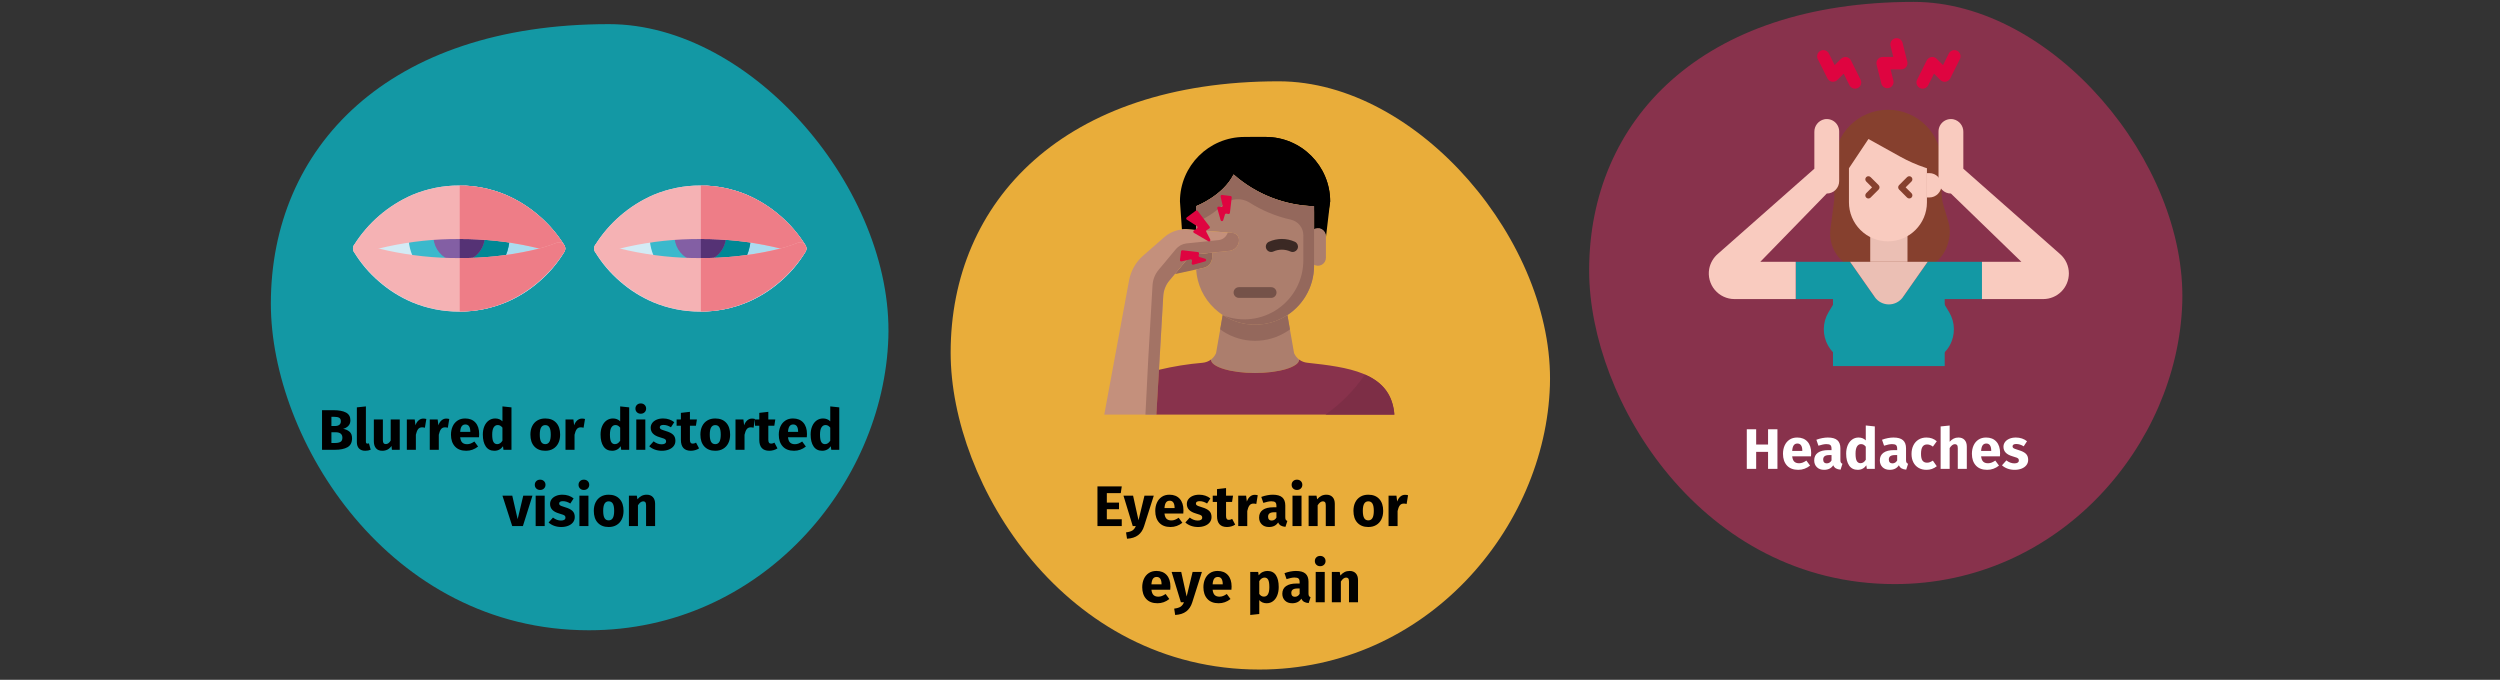 <?xml version="1.0" encoding="UTF-8"?>
<svg xmlns="http://www.w3.org/2000/svg" xmlns:xlink="http://www.w3.org/1999/xlink" width="787px" height="214px" viewBox="0 0 787 214" version="1.1">
  <rect x="0" y="0" width="787" height="214" fill="#333333" stroke="none"/>
  <title>astigmatismus-symptome-en</title>
  <g id="Page-1" stroke="none" stroke-width="1" fill="none" fill-rule="evenodd">
    <g id="vorlage" transform="translate(-123, -1587)">
      <g id="astigmatismus-symptome-en" transform="translate(123.264, 1587.597)">
        <rect id="Rectangle" x="0" y="0.403" width="786" height="212.526"></rect>
        <g id="Group" transform="translate(299, 25)" fill-rule="nonzero">
          <path d="M97.187,185.174 C149.697,185.174 187.177,140.76 188.648,95.816 C190.119,50.873 147.258,0 103.246,0 C35.761,0 0,37.661 0,85.413 C0,126.947 36.041,185.174 97.187,185.174 Z" id="Oval-Copy-4" fill="#E9AD3A"></path>
          <g transform="translate(48.359, 17.513)" id="Path">
            <path d="M28.892,21.804 L28.892,29.303 L26.46,29.1 C25.793,28.98 25.109,28.987 24.445,29.121 L23.825,20.267 C23.857,9.087 32.912,0.033 44.092,7.10542736e-15 L50.847,7.10542736e-15 C62.027,0.033 71.082,9.087 71.115,20.267 C71.115,20.267 69.983,28.712 68.581,28.712 C67.184,28.716 66.052,29.847 66.048,31.245 L66.048,21.804 C56.695,21.548 47.728,18.015 40.714,11.822 C37.337,18.578 28.892,21.804 28.892,21.804 Z" fill="#000000"></path>
            <path d="M69.781,31.592 L71.115,20.267 C71.082,9.088 62.027,0.033 50.848,0 L45.889,0 C58.767,5.057 64.621,15.992 67.886,29.15 C69,29.436 69.78,30.441 69.781,31.592 Z" fill="#000000"></path>
            <path d="M31.307,41.193 L28.926,41.716 L22.187,43.185 L25.919,38.693 C26.747,37.713 27.909,37.075 29.18,36.903 L33.959,36.413 L33.959,37.882 C33.958,39.47 32.857,40.845 31.308,41.192 L31.307,41.193 Z" fill="#94685C"></path>
            <path d="M69.781,31.245 L69.781,38.001 C69.786,38.909 69.305,39.752 68.519,40.208 C67.732,40.664 66.762,40.664 65.976,40.208 C65.19,39.752 64.708,38.909 64.714,38.001 L64.714,31.245 C64.708,30.336 65.19,29.494 65.976,29.038 C66.762,28.582 67.732,28.582 68.519,29.038 C69.305,29.494 69.786,30.336 69.781,31.245 L69.781,31.245 Z" fill="#AC7E6D"></path>
            <path d="M66.048,38.001 L66.048,40.534 C66.048,47.359 62.305,53.635 56.3,56.879 C50.295,60.123 42.994,59.813 37.286,56.072 C36.381,55.468 35.529,54.79 34.736,54.045 C31.291,50.832 29.211,46.418 28.926,41.716 L31.307,41.193 C32.856,40.845 33.958,39.47 33.959,37.883 L33.959,36.413 L39.448,35.839 C41.138,35.62 42.403,34.182 42.403,32.478 C42.407,31.297 41.503,30.312 40.326,30.215 L28.892,29.303 L28.892,21.804 C28.892,21.804 37.337,18.578 40.714,11.822 C47.728,18.015 56.695,21.548 66.048,21.804 L66.048,38.001 L66.048,38.001 Z" fill="#AC7E6D"></path>
            <path d="M62.8,21.61 C54.611,20.681 46.903,17.265 40.714,11.822 C37.337,18.578 28.892,21.804 28.892,21.804 L28.892,26.871 C31.914,25.616 34.693,23.841 37.102,21.627 C39.401,19.368 42.94,18.961 45.692,20.639 C49.689,23.181 54.099,25.007 58.723,26.035 C61.035,26.548 62.677,28.602 62.67,30.97 L62.67,38.845 C62.666,44.939 59.675,50.645 54.666,54.115 C49.656,57.585 43.263,58.38 37.556,56.241 C43.279,59.855 50.514,60.07 56.441,56.802 C62.368,53.535 66.049,47.302 66.048,40.534 L66.048,21.804 C64.927,21.787 63.857,21.719 62.8,21.61 Z" fill="#94685C"></path>
            <path d="M59.748,68.046 C60.096,68.856 60.649,69.56 61.353,70.09 C61.353,72.421 54.935,74.312 47.47,74.312 C40.005,74.312 33.587,72.421 33.587,70.09 C34.291,69.56 34.844,68.856 35.192,68.046 L37.286,56.072 C43.47,60.125 51.47,60.125 57.654,56.072 L59.748,68.046 Z" fill="#AC7E6D"></path>
            <path d="M58.448,60.598 C58.194,60.784 57.924,60.97 57.654,61.138 C51.47,65.191 43.47,65.191 37.286,61.138 C37.016,60.952 36.746,60.767 36.492,60.564 L37.286,56.071 C43.47,60.125 51.47,60.125 57.654,56.071 L58.448,60.598 Z" fill="#94685C"></path>
            <path d="M42.402,32.478 C42.402,34.182 41.136,35.621 39.447,35.839 L33.958,36.413 L29.178,36.903 C27.907,37.075 26.745,37.713 25.918,38.693 L22.185,43.186 L20.513,45.179 C19.368,46.548 18.688,48.245 18.571,50.026 L17.22,73.299 L16.394,87.402 L0,87.402 L7.796,45.213 C8.341,42.183 9.895,39.427 12.204,37.393 L18.876,31.566 C20.274,30.338 21.988,29.525 23.824,29.218 C24.029,29.178 24.236,29.147 24.445,29.121 C24.45,29.119 24.456,29.119 24.462,29.119 C25.125,29.042 25.794,29.036 26.459,29.1 L28.891,29.303 L38.872,30.099 L40.325,30.215 C41.501,30.312 42.406,31.297 42.402,32.478 L42.402,32.478 Z" fill="#C4907C"></path>
            <path d="M42.402,32.478 C42.402,34.182 41.136,35.621 39.447,35.839 L33.958,36.413 L29.178,36.903 C27.907,37.075 26.745,37.713 25.918,38.693 L22.185,43.186 L20.513,45.179 C19.368,46.548 18.688,48.245 18.571,50.026 L17.22,73.299 L16.394,87.402 L12.96,87.402 L13.842,69.922 L15.193,46.648 C15.31,44.868 15.991,43.17 17.135,41.801 L18.807,39.808 L22.54,35.316 C23.367,34.336 24.529,33.698 25.8,33.526 L30.58,33.036 L36.069,32.462 C37.387,32.296 38.485,31.371 38.872,30.099 L38.872,30.097 L40.325,30.215 C41.501,30.313 42.405,31.298 42.402,32.478 L42.402,32.478 Z" fill="#A37365"></path>
            <path d="M91.321,87.402 C91.324,87.467 91.33,87.532 91.334,87.598 C91.33,87.532 91.324,87.467 91.319,87.402 L16.395,87.402 L17.221,73.299 C21.747,72.219 26.348,71.479 30.985,71.087 C31.926,70.996 32.825,70.652 33.586,70.09 C33.586,72.421 40.004,74.312 47.469,74.312 C54.934,74.312 61.352,72.421 61.352,70.09 C62.113,70.652 63.011,70.996 63.953,71.087 C76.805,72.469 88.961,74.186 91.06,85.404 C91.079,85.506 91.098,85.607 91.115,85.71 C91.131,85.814 91.148,85.92 91.165,86.023 C91.18,86.129 91.195,86.234 91.21,86.342 C91.22,86.428 91.233,86.517 91.243,86.606 C91.271,86.84 91.294,87.079 91.313,87.321 C91.315,87.347 91.317,87.374 91.321,87.402 Z" fill="#88324C"></path>
            <path d="M91.313,87.321 L91.32,87.401 L69.651,87.401 C74.5,83.968 78.704,79.703 82.066,74.804 C86.69,76.823 90.044,80.01 91.06,85.404 C91.079,85.505 91.098,85.607 91.115,85.71 C91.131,85.814 91.148,85.919 91.165,86.023 C91.18,86.128 91.195,86.234 91.21,86.341 C91.22,86.428 91.233,86.517 91.243,86.605 C91.271,86.84 91.294,87.079 91.313,87.321 Z" fill="#7D2E46"></path>
            <g transform="translate(40.714, 32.112)">
              <path d="M18.576,4.105 C18.315,4.105 18.057,4.044 17.823,3.928 C16.153,3.191 14.249,3.191 12.579,3.928 C11.746,4.337 10.738,3.998 10.323,3.168 C9.907,2.337 10.24,1.327 11.067,0.906 C13.691,-0.302 16.711,-0.302 19.335,0.906 C20.036,1.257 20.404,2.043 20.223,2.806 C20.042,3.569 19.36,4.107 18.576,4.105 L18.576,4.105 Z" fill="#3B2924"></path>
              <path d="M11.822,18.555 L1.689,18.555 C0.756,18.555 0,17.799 0,16.866 C0,15.933 0.756,15.177 1.689,15.177 L11.822,15.177 C12.755,15.177 13.511,15.933 13.511,16.866 C13.511,17.799 12.755,18.555 11.822,18.555 L11.822,18.555 Z" fill="#755249"></path>
            </g>
            <g transform="translate(23.825, 18.254)" fill="#DF0440">
              <path d="M8.949,14.591 C9.112,14.686 9.319,14.662 9.456,14.532 C9.593,14.402 9.628,14.197 9.541,14.029 L8.295,11.605 C8.194,11.408 8.26,11.167 8.447,11.05 L9.219,10.567 C9.32,10.504 9.39,10.4 9.412,10.283 C9.433,10.165 9.404,10.044 9.331,9.949 L5.578,5.039 C5.437,4.854 5.173,4.817 4.986,4.956 L2.141,7.08 C2.029,7.163 1.966,7.296 1.971,7.436 C1.976,7.575 2.049,7.703 2.166,7.778 L5.356,9.825 C5.476,9.902 5.549,10.033 5.552,10.176 C5.554,10.318 5.485,10.452 5.368,10.533 L4.372,11.222 C4.253,11.305 4.184,11.443 4.189,11.588 C4.195,11.733 4.274,11.866 4.4,11.939 L8.949,14.59 L8.949,14.591 Z"></path>
              <path d="M13.618,7.958 L14.159,6.174 C14.223,5.963 14.439,5.836 14.655,5.882 L15.219,6.002 C15.336,6.027 15.458,6.001 15.556,5.932 C15.653,5.862 15.716,5.754 15.73,5.636 L16.296,0.812 C16.324,0.58 16.159,0.37 15.927,0.341 L13.261,0.003 C13.123,-0.014 12.985,0.037 12.891,0.141 C12.798,0.244 12.762,0.387 12.794,0.522 L13.444,3.289 C13.477,3.428 13.438,3.573 13.341,3.677 C13.244,3.781 13.102,3.829 12.961,3.806 L12.234,3.686 C12.09,3.662 11.945,3.713 11.848,3.821 C11.751,3.93 11.716,4.08 11.755,4.22 L12.802,7.95 C12.853,8.132 13.018,8.258 13.207,8.26 C13.396,8.262 13.563,8.139 13.618,7.958 Z"></path>
              <path d="M7.95,20.913 C8.132,20.862 8.258,20.697 8.26,20.508 C8.262,20.319 8.139,20.151 7.958,20.096 L6.174,19.555 C5.962,19.491 5.835,19.276 5.881,19.06 L6.002,18.495 C6.027,18.378 6.001,18.256 5.932,18.159 C5.862,18.061 5.755,17.998 5.636,17.984 L0.812,17.418 C0.58,17.391 0.37,17.555 0.341,17.787 L0.003,20.453 C-0.014,20.592 0.037,20.73 0.141,20.823 C0.244,20.916 0.387,20.952 0.522,20.921 L3.289,20.27 C3.428,20.237 3.573,20.276 3.677,20.373 C3.781,20.47 3.829,20.613 3.806,20.753 L3.686,21.481 C3.662,21.624 3.714,21.77 3.822,21.867 C3.93,21.964 4.081,21.999 4.221,21.959 L7.951,20.913 L7.95,20.913 Z"></path>
            </g>
          </g>
        </g>
        <g id="Group" transform="translate(500, 0)" fill-rule="nonzero">
          <path d="M96.189,183.273 C148.159,183.273 185.255,139.314 186.71,94.832 C188.166,50.35 145.745,1.55431223e-15 102.186,1.55431223e-15 C35.394,1.55431223e-15 0,37.275 0,84.535 C0,125.643 35.67,183.273 96.189,183.273 Z" id="Oval-Copy-4-2" fill="#88324C"></path>
          <g transform="translate(37.665, 11.415)">
            <path d="M73.273,48.433 L73.273,39.415 C73.273,30.094 65.717,22.538 56.396,22.538 C47.075,22.538 39.519,30.094 39.519,39.415 L39.519,50.689 L38.296,60.045 C37.863,63.361 38.879,66.703 41.085,69.216 C43.291,71.729 46.474,73.17 49.818,73.17 L64.073,73.17 C69.264,73.17 73.826,69.727 75.249,64.735 L75.411,64.167 C76.019,62.031 76.003,59.765 75.363,57.637 L73.925,52.851 C73.494,51.418 73.274,49.929 73.273,48.433 L73.273,48.433 Z" id="Path" fill="#86402E"></path>
            <polygon id="Path" fill="#1398A4" points="85.992 70.41 85.992 82.137 74.265 82.137 74.265 97.092 74.265 103.232 39.093 103.232 39.093 97.091 39.093 82.137 27.366 82.137 27.366 70.41 44.474 70.41 56.683 87.848 68.893 70.41"></polygon>
            <path d="M41.042,29.374 L41.042,45.007 C41.044,46.043 40.633,47.038 39.9,47.771 C39.167,48.504 38.172,48.915 37.136,48.913 L16.211,70.409 L27.366,70.409 L27.366,82.136 L8.086,82.136 C5.697,82.137 3.43,81.081 1.893,79.252 C0.357,77.422 -0.292,75.006 0.122,72.653 C0.47,70.788 1.448,69.1 2.893,67.871 L33.23,41.101 L33.23,29.517 C33.196,27.627 34.49,25.972 36.331,25.549 C37.484,25.305 38.685,25.595 39.599,26.338 C40.513,27.08 41.044,28.196 41.042,29.374 Z" id="Path" fill="#F9CBBF"></path>
            <path d="M113.352,74.056 C113.355,76.2 112.504,78.256 110.988,79.772 C109.472,81.288 107.416,82.138 105.272,82.136 L85.992,82.136 L85.992,70.409 L98.407,70.409 L76.223,48.913 C75.187,48.913 74.193,48.502 73.46,47.769 C72.728,47.037 72.316,46.043 72.317,45.007 L72.317,29.374 C72.316,28.194 72.848,27.078 73.764,26.335 C74.68,25.592 75.883,25.303 77.036,25.549 C78.877,25.973 80.167,27.629 80.129,29.517 L80.129,41.101 L110.618,68.005 C112.355,69.537 113.351,71.74 113.353,74.056 L113.352,74.056 Z" id="Path" fill="#F9CBBF"></path>
            <g transform="translate(34.102, 0)" fill="#DF0440" id="Path">
              <path d="M20.208,14.271 L18.748,8.433 C18.599,7.909 18.668,7.347 18.938,6.874 C19.296,6.284 19.934,5.923 20.624,5.921 L23.919,5.921 C23.935,5.921 23.949,5.914 23.959,5.902 C23.968,5.89 23.972,5.874 23.968,5.858 L23.111,2.428 C22.985,1.926 23.064,1.393 23.331,0.949 C23.597,0.504 24.03,0.184 24.533,0.058 L24.533,0.058 C25.035,-0.067 25.568,0.012 26.012,0.278 C26.457,0.545 26.777,0.978 26.903,1.48 L28.363,7.318 C28.512,7.842 28.443,8.405 28.173,8.878 C27.815,9.467 27.176,9.828 26.487,9.83 L23.192,9.83 C23.176,9.83 23.162,9.837 23.152,9.849 C23.142,9.862 23.139,9.878 23.143,9.893 L24,13.323 C24.126,13.826 24.047,14.358 23.78,14.802 C23.514,15.247 23.081,15.567 22.578,15.693 L22.578,15.693 C22.076,15.819 21.543,15.74 21.099,15.473 C20.654,15.206 20.334,14.774 20.208,14.271 L20.208,14.271 Z"></path>
              <path d="M32.35,15.693 L32.35,15.693 C31.384,15.21 30.993,14.036 31.476,13.071 L34.46,7.103 C34.759,6.461 35.366,6.018 36.068,5.929 C36.65,5.874 37.226,6.081 37.64,6.494 L39.582,8.435 C39.594,8.447 39.61,8.452 39.626,8.45 C39.642,8.447 39.656,8.437 39.663,8.422 L41.454,4.841 C41.686,4.377 42.092,4.025 42.584,3.861 C43.075,3.697 43.612,3.735 44.076,3.967 L44.076,3.967 C44.539,4.199 44.892,4.605 45.056,5.097 C45.22,5.589 45.181,6.125 44.95,6.589 L41.966,12.557 C41.667,13.198 41.06,13.641 40.358,13.731 C39.776,13.786 39.199,13.579 38.785,13.166 L36.843,11.224 C36.832,11.213 36.815,11.208 36.799,11.21 C36.783,11.213 36.769,11.223 36.762,11.237 L34.972,14.819 C34.74,15.282 34.333,15.635 33.842,15.799 C33.35,15.963 32.813,15.925 32.35,15.693 Z"></path>
              <path d="M10.185,14.82 L8.394,11.238 C8.387,11.223 8.373,11.213 8.357,11.21 C8.341,11.208 8.324,11.213 8.313,11.224 L6.452,13.086 C5.965,13.6 5.249,13.829 4.555,13.691 C3.985,13.56 3.504,13.181 3.241,12.658 L0.207,6.589 C-0.276,5.623 0.115,4.45 1.081,3.967 L1.081,3.967 C1.544,3.735 2.081,3.697 2.573,3.861 C3.064,4.025 3.471,4.377 3.703,4.841 L5.493,8.423 C5.5,8.438 5.514,8.448 5.53,8.45 C5.547,8.453 5.563,8.448 5.574,8.436 L7.436,6.575 C7.922,6.061 8.638,5.832 9.333,5.969 C9.902,6.101 10.384,6.48 10.646,7.002 L13.68,13.072 C13.912,13.535 13.95,14.072 13.786,14.564 C13.622,15.055 13.27,15.462 12.806,15.693 L12.806,15.693 C11.841,16.176 10.668,15.785 10.185,14.82 L10.185,14.82 Z"></path>
            </g>
            <path d="M53.466,46.267 C53.842,46.653 53.842,47.267 53.466,47.652 L50.936,50.182 C50.658,50.466 50.235,50.551 49.869,50.398 C49.502,50.244 49.267,49.882 49.274,49.485 C49.271,49.228 49.371,48.98 49.551,48.797 L51.392,46.965 L49.551,45.123 C49.175,44.741 49.175,44.129 49.551,43.747 C49.731,43.561 49.98,43.457 50.239,43.461 C50.501,43.459 50.752,43.562 50.936,43.747 L53.466,46.267 Z" id="Path" fill="#F8BE92"></path>
            <path d="M62.547,60.859 L62.547,70.409 L50.82,70.409 L50.82,60.886 C50.945,60.93 51.062,60.984 51.187,61.029 C53.394,61.852 55.758,62.17 58.105,61.959 C59.496,61.84 60.863,61.52 62.163,61.011 C62.296,60.974 62.425,60.923 62.547,60.859 L62.547,60.859 Z" id="Path" fill="#EBBFB4"></path>
            <path d="M63.807,48.797 C63.992,48.98 64.096,49.229 64.096,49.489 C64.096,49.749 63.992,49.999 63.807,50.182 C63.621,50.364 63.371,50.466 63.11,50.468 C62.852,50.468 62.605,50.365 62.422,50.182 L59.901,47.652 C59.717,47.469 59.613,47.219 59.613,46.959 C59.613,46.699 59.717,46.45 59.901,46.267 L62.422,43.747 C62.605,43.562 62.855,43.458 63.115,43.458 C63.375,43.458 63.624,43.562 63.807,43.747 C63.991,43.929 64.094,44.176 64.094,44.435 C64.094,44.693 63.991,44.941 63.807,45.123 L61.966,46.964 L63.807,48.797 Z" id="Path" fill="#F8BE92"></path>
            <path d="M56.396,63.964 C53.141,63.964 50.019,62.671 47.717,60.369 C45.415,58.067 44.122,54.945 44.122,51.69 L44.122,40.95 L50.259,31.744 L60.288,37.315 C62.802,38.712 65.441,39.873 68.17,40.783 L68.671,40.95 L68.671,51.69 C68.671,58.468 63.175,63.964 56.396,63.964 Z" id="Path" fill="#F9CBBF"></path>
            <path d="M69.438,50.155 L68.671,50.155 L68.671,42.484 L69.438,42.484 C71.548,42.495 73.254,44.209 73.254,46.32 C73.254,48.43 71.548,50.145 69.438,50.155 L69.438,50.155 Z" id="Path" fill="#F9CBBF"></path>
            <path d="M53.466,47.652 L50.936,50.182 C50.658,50.466 50.235,50.551 49.869,50.398 C49.502,50.244 49.267,49.882 49.274,49.485 C49.271,49.228 49.371,48.98 49.551,48.797 L51.392,46.965 L49.551,45.123 C49.175,44.741 49.175,44.129 49.551,43.747 C49.731,43.561 49.98,43.457 50.239,43.461 C50.501,43.459 50.752,43.562 50.936,43.747 L53.466,46.267 C53.842,46.652 53.842,47.267 53.466,47.652 Z" id="Path" fill="#86402E"></path>
            <path d="M63.807,50.182 C63.621,50.364 63.371,50.466 63.11,50.468 C62.852,50.468 62.605,50.365 62.422,50.182 L59.901,47.652 C59.717,47.469 59.613,47.219 59.613,46.959 C59.613,46.699 59.717,46.45 59.901,46.267 L62.422,43.747 C62.605,43.562 62.855,43.458 63.115,43.458 C63.375,43.458 63.624,43.562 63.807,43.747 C63.991,43.929 64.094,44.176 64.094,44.435 C64.094,44.693 63.991,44.941 63.807,45.123 L61.966,46.964 L63.808,48.797 C63.992,48.98 64.096,49.229 64.096,49.489 C64.096,49.749 63.992,49.999 63.807,50.182 L63.807,50.182 Z" id="Path" fill="#86402E"></path>
            <path d="M75.663,86.266 L72.791,81.479 L40.57,81.479 L37.698,86.266 C35.756,89.502 35.706,93.533 37.565,96.817 C39.425,100.101 42.907,102.131 46.681,102.131 L66.68,102.131 C70.454,102.131 73.936,100.101 75.796,96.817 C77.655,93.533 77.604,89.502 75.663,86.266 L75.663,86.266 Z" id="Path-2" fill="#1398A4"></path>
            <path d="M68.893,70.409 L61.126,81.503 C60.112,82.952 58.454,83.816 56.684,83.816 C54.915,83.816 53.257,82.952 52.242,81.503 L44.474,70.409 L68.893,70.409 Z" id="Path" fill="#EBBFB4"></path>
          </g>
        </g>
        <g id="Group" transform="translate(85, 7)" fill-rule="nonzero">
          <path d="M100.145,190.81 C154.253,190.81 192.874,145.043 194.389,98.732 C195.905,52.421 151.739,0 106.389,0 C36.849,0 0,38.808 0,88.012 C0,130.811 37.137,190.81 100.145,190.81 Z" id="Oval-Copy-4-3" fill="#1398A4"></path>
          <g transform="translate(25.842, 50.802)" id="Path">
            <path d="M109.326,39.685 C104.22,39.711 99.161,38.708 94.452,36.736 C90.692,35.138 87.21,32.952 84.136,30.262 C80.967,27.561 78.267,24.355 76.143,20.773 C75.824,20.182 75.83,19.469 76.159,18.883 C80.555,11.826 86.99,6.27 94.614,2.951 C104.027,-0.983 114.624,-0.983 124.038,2.951 C131.661,6.27 138.096,11.826 142.492,18.883 C142.821,19.469 142.827,20.182 142.508,20.773 C140.384,24.355 137.684,27.561 134.515,30.262 C131.441,32.952 127.959,35.137 124.199,36.736 C119.49,38.708 114.431,39.71 109.326,39.685 Z" fill="#D3EBF5"></path>
            <path d="M134.362,9.417 C131.276,6.74 127.793,4.558 124.038,2.95 C119.445,1.011 114.511,0.009 109.525,0.003 L109.525,39.682 C114.564,39.683 119.552,38.682 124.199,36.736 C127.959,35.137 131.441,32.952 134.515,30.262 C137.684,27.561 140.384,24.355 142.507,20.773 C142.827,20.182 142.821,19.469 142.492,18.883 C140.302,15.316 137.558,12.12 134.362,9.417 L134.362,9.417 Z" fill="#ABDBEF"></path>
            <path d="M109.326,31.852 C102.884,31.852 97.077,27.972 94.612,22.021 C92.147,16.07 93.509,9.22 98.064,4.665 C102.619,0.11 109.469,-1.252 115.42,1.213 C121.371,3.678 125.251,9.485 125.251,15.927 C125.241,24.718 118.117,31.842 109.326,31.852 Z" fill="#3BB9CC"></path>
            <path d="M109.525,0.003 L109.525,31.849 C118.243,31.742 125.254,24.645 125.254,15.926 C125.254,7.208 118.243,0.11 109.525,0.003 L109.525,0.003 Z" fill="#008895"></path>
            <path d="M109.326,24.02 C106.052,24.02 103.101,22.048 101.848,19.024 C100.595,15.999 101.288,12.518 103.602,10.203 C105.917,7.888 109.398,7.196 112.423,8.449 C115.447,9.702 117.419,12.653 117.419,15.927 C117.414,20.394 113.793,24.015 109.326,24.02 Z" fill="#835FA4"></path>
            <path d="M109.525,7.838 L109.525,24.015 C113.916,23.909 117.421,20.319 117.421,15.926 C117.421,11.534 113.916,7.944 109.525,7.838 L109.525,7.838 Z" fill="#553275"></path>
            <g transform="translate(75.91, 0.001)">
              <path d="M64.875,21.8 C64.605,21.8 64.339,21.744 64.092,21.636 C61.5,20.621 58.829,19.819 56.107,19.238 C48.657,17.594 41.046,16.79 33.417,16.839 C25.788,16.806 18.179,17.61 10.726,19.238 C8.002,19.819 5.331,20.622 2.738,21.638 C1.967,21.972 1.068,21.777 0.505,21.153 C-0.058,20.53 -0.161,19.616 0.25,18.882 C4.646,11.825 11.081,6.269 18.705,2.95 C28.118,-0.983 38.715,-0.983 48.129,2.95 C55.752,6.269 62.187,11.825 66.583,18.882 C66.923,19.489 66.917,20.231 66.566,20.831 C66.214,21.431 65.571,21.8 64.875,21.8 L64.875,21.8 Z" fill="#F5B2B4"></path>
              <path d="M58.452,9.416 C55.367,6.739 51.884,4.557 48.128,2.95 C43.535,1.011 38.601,0.009 33.616,0.002 L33.616,16.84 C41.178,16.804 48.722,17.608 56.107,19.238 C58.829,19.819 61.5,20.621 64.092,21.636 C64.863,21.973 65.763,21.779 66.327,21.155 C66.891,20.531 66.994,19.616 66.582,18.883 C64.393,15.315 61.648,12.119 58.452,9.416 L58.452,9.416 Z" fill="#EE7D87"></path>
            </g>
            <g transform="translate(75.909, 17.882)">
              <path d="M66.328,0.645 C66.893,1.269 66.995,2.184 66.582,2.918 C62.187,9.975 55.752,15.531 48.128,18.85 C38.715,22.783 28.118,22.783 18.704,18.85 C11.081,15.531 4.646,9.975 0.25,2.918 C-0.161,2.184 -0.058,1.271 0.505,0.647 C1.068,0.023 1.967,-0.172 2.738,0.163 C5.331,1.178 8.002,1.981 10.725,2.563 C18.179,4.19 25.788,4.994 33.417,4.961 C41.046,5.01 48.657,4.206 56.107,2.563 C58.829,1.981 61.5,1.179 64.092,0.164 C64.863,-0.173 65.763,0.021 66.328,0.645 L66.328,0.645 Z" fill="#F5B2B4"></path>
              <path d="M66.582,2.917 C66.995,2.184 66.892,1.269 66.328,0.645 C65.764,0.021 64.864,-0.173 64.092,0.164 C61.5,1.179 58.83,1.981 56.107,2.563 C48.722,4.192 41.179,4.996 33.616,4.96 L33.616,21.798 C38.601,21.791 43.535,20.789 48.128,18.85 C55.752,15.531 62.187,9.975 66.582,2.917 L66.582,2.917 Z" fill="#EE7D87"></path>
            </g>
            <path d="M33.418,39.685 C28.312,39.711 23.253,38.708 18.543,36.736 C14.784,35.138 11.302,32.952 8.228,30.262 C5.059,27.561 2.359,24.355 0.235,20.774 C-0.084,20.183 -0.078,19.469 0.251,18.884 C4.646,11.826 11.082,6.27 18.705,2.95 C28.119,-0.983 38.715,-0.983 48.129,2.95 C55.752,6.269 62.188,11.825 66.583,18.883 C66.912,19.469 66.918,20.182 66.599,20.773 C64.476,24.354 61.775,27.56 58.607,30.261 C55.532,32.952 52.05,35.137 48.291,36.736 C43.581,38.707 38.523,39.71 33.418,39.685 Z" fill="#D3EBF5"></path>
            <path d="M58.454,9.417 C55.368,6.74 51.885,4.558 48.129,2.95 C43.536,1.011 38.602,0.009 33.617,0.003 L33.617,39.682 C38.655,39.683 43.643,38.682 48.291,36.736 C52.051,35.137 55.533,32.952 58.607,30.262 C61.776,27.561 64.476,24.355 66.599,20.773 C66.919,20.182 66.913,19.469 66.584,18.883 C64.394,15.316 61.65,12.12 58.454,9.417 Z" fill="#ABDBEF"></path>
            <path d="M33.418,31.852 C26.976,31.852 21.169,27.972 18.704,22.021 C16.239,16.07 17.601,9.22 22.156,4.665 C26.711,0.11 33.561,-1.252 39.512,1.213 C45.463,3.678 49.343,9.485 49.343,15.927 C49.333,24.718 42.209,31.842 33.418,31.852 L33.418,31.852 Z" fill="#3BB9CC"></path>
            <path d="M33.617,0.003 L33.617,31.849 C42.335,31.742 49.346,24.645 49.346,15.926 C49.346,7.208 42.335,0.11 33.617,0.003 L33.617,0.003 Z" fill="#008895"></path>
            <path d="M33.418,24.02 C30.144,24.02 27.193,22.048 25.94,19.024 C24.687,15.999 25.379,12.518 27.694,10.203 C30.009,7.888 33.49,7.196 36.515,8.449 C39.539,9.702 41.511,12.653 41.511,15.927 C41.506,20.394 37.885,24.015 33.418,24.02 L33.418,24.02 Z" fill="#835FA4"></path>
            <path d="M33.617,7.838 L33.617,24.015 C38.008,23.909 41.513,20.319 41.513,15.926 C41.513,11.534 38.008,7.944 33.617,7.838 L33.617,7.838 Z" fill="#553275"></path>
            <g transform="translate(0.002, 0)">
              <path d="M64.875,21.8 C64.605,21.8 64.339,21.744 64.092,21.637 C61.5,20.621 58.829,19.819 56.107,19.238 C48.657,17.595 41.046,16.79 33.417,16.84 C25.788,16.806 18.179,17.61 10.725,19.238 C8.002,19.819 5.331,20.622 2.738,21.638 C1.967,21.972 1.068,21.778 0.505,21.154 C-0.058,20.53 -0.161,19.616 0.25,18.883 C4.645,11.825 11.081,6.269 18.704,2.95 C28.117,-0.983 38.714,-0.983 48.127,2.95 C55.751,6.269 62.186,11.825 66.582,18.882 C66.922,19.489 66.916,20.231 66.565,20.831 C66.213,21.431 65.57,21.8 64.874,21.8 L64.875,21.8 Z" fill="#F5B2B4"></path>
              <path d="M58.452,9.417 C55.366,6.739 51.884,4.558 48.128,2.95 C43.535,1.011 38.601,0.009 33.615,0.003 L33.615,16.84 C41.178,16.804 48.722,17.609 56.107,19.238 C58.829,19.819 61.5,20.621 64.092,21.637 C64.863,21.973 65.763,21.779 66.327,21.155 C66.891,20.531 66.994,19.616 66.582,18.883 C64.393,15.315 61.648,12.119 58.452,9.417 L58.452,9.417 Z" fill="#EE7D87"></path>
            </g>
            <g transform="translate(0.001, 17.882)">
              <path d="M66.328,0.645 C66.893,1.269 66.995,2.184 66.582,2.918 C62.187,9.975 55.752,15.531 48.128,18.85 C38.715,22.783 28.118,22.783 18.704,18.85 C11.081,15.531 4.646,9.975 0.25,2.918 C-0.161,2.184 -0.058,1.271 0.505,0.647 C1.068,0.023 1.967,-0.172 2.738,0.163 C5.331,1.178 8.002,1.981 10.725,2.563 C18.179,4.19 25.788,4.994 33.417,4.961 C41.046,5.01 48.657,4.206 56.107,2.563 C58.83,1.981 61.5,1.179 64.092,0.164 C64.863,-0.173 65.764,0.021 66.328,0.645 L66.328,0.645 Z" fill="#F5B2B4"></path>
              <path d="M66.582,2.917 C66.995,2.184 66.892,1.269 66.328,0.645 C65.764,0.021 64.864,-0.173 64.092,0.164 C61.501,1.179 58.83,1.981 56.108,2.562 C48.723,4.192 41.179,4.996 33.616,4.96 L33.616,21.798 C38.602,21.791 43.536,20.789 48.129,18.85 C55.752,15.531 62.188,9.975 66.583,2.917 L66.582,2.917 Z" fill="#EE7D87"></path>
            </g>
          </g>
        </g>
        <path d="M552.577,147 L552.577,141.654 L556.321,141.654 L556.321,147 L559.273,147 L559.273,134.526 L556.321,134.526 L556.321,139.35 L552.577,139.35 L552.577,134.526 L549.625,134.526 L549.625,147 L552.577,147 Z M565.825,147.306 C567.193,147.306 568.435,146.862 569.551,145.974 L569.551,145.974 L568.381,144.39 C567.961,144.678 567.571,144.891 567.211,145.029 C566.851,145.167 566.479,145.236 566.095,145.236 C565.459,145.236 564.961,145.074 564.601,144.75 C564.241,144.426 564.013,143.862 563.917,143.058 L563.917,143.058 L569.839,143.058 C569.875,142.77 569.893,142.428 569.893,142.032 C569.893,140.496 569.503,139.296 568.723,138.432 C567.943,137.568 566.863,137.136 565.483,137.136 C564.547,137.136 563.743,137.361 563.071,137.811 C562.399,138.261 561.889,138.873 561.541,139.647 C561.193,140.421 561.019,141.294 561.019,142.266 C561.019,143.802 561.433,145.026 562.261,145.938 C563.089,146.85 564.277,147.306 565.825,147.306 Z M567.103,141.348 L563.917,141.348 C563.977,140.52 564.142,139.926 564.412,139.566 C564.682,139.206 565.063,139.026 565.555,139.026 C566.563,139.026 567.079,139.758 567.103,141.222 L567.103,141.222 L567.103,141.348 Z M573.961,147.306 C575.257,147.306 576.217,146.826 576.841,145.866 C577.045,146.322 577.333,146.655 577.705,146.865 C578.077,147.075 578.557,147.204 579.145,147.252 L579.145,147.252 L579.739,145.398 C579.511,145.314 579.346,145.188 579.244,145.02 C579.142,144.852 579.091,144.588 579.091,144.228 L579.091,144.228 L579.091,140.52 C579.091,139.392 578.773,138.546 578.137,137.982 C577.501,137.418 576.499,137.136 575.131,137.136 C574.591,137.136 574.006,137.196 573.376,137.316 C572.746,137.436 572.131,137.61 571.531,137.838 L571.531,137.838 L572.179,139.71 C572.647,139.554 573.103,139.431 573.547,139.341 C573.991,139.251 574.369,139.206 574.681,139.206 C575.281,139.206 575.701,139.311 575.941,139.521 C576.181,139.731 576.301,140.118 576.301,140.682 L576.301,140.682 L576.301,141.096 L575.329,141.096 C573.877,141.096 572.767,141.372 571.999,141.924 C571.231,142.476 570.847,143.274 570.847,144.318 C570.847,145.206 571.129,145.926 571.693,146.478 C572.257,147.03 573.013,147.306 573.961,147.306 Z M574.789,145.272 C574.441,145.272 574.168,145.167 573.97,144.957 C573.772,144.747 573.673,144.45 573.673,144.066 C573.673,143.586 573.832,143.232 574.15,143.004 C574.468,142.776 574.951,142.662 575.599,142.662 L575.599,142.662 L576.301,142.662 L576.301,144.354 C575.941,144.966 575.437,145.272 574.789,145.272 Z M584.545,147.306 C585.685,147.306 586.591,146.832 587.263,145.884 L587.263,145.884 L587.407,147 L589.927,147 L589.927,133.644 L587.083,133.338 L587.083,138.036 C586.483,137.436 585.727,137.136 584.815,137.136 C584.047,137.136 583.366,137.352 582.772,137.784 C582.178,138.216 581.719,138.816 581.395,139.584 C581.071,140.352 580.909,141.222 580.909,142.194 C580.909,143.778 581.218,145.026 581.836,145.938 C582.454,146.85 583.357,147.306 584.545,147.306 Z M585.427,145.218 C584.923,145.218 584.536,144.996 584.266,144.552 C583.996,144.108 583.861,143.328 583.861,142.212 C583.861,141.192 584.017,140.436 584.329,139.944 C584.641,139.452 585.061,139.206 585.589,139.206 C585.889,139.206 586.156,139.272 586.39,139.404 C586.624,139.536 586.855,139.74 587.083,140.016 L587.083,140.016 L587.083,144.138 C586.639,144.858 586.087,145.218 585.427,145.218 Z M594.625,147.306 C595.921,147.306 596.881,146.826 597.505,145.866 C597.709,146.322 597.997,146.655 598.369,146.865 C598.741,147.075 599.221,147.204 599.809,147.252 L599.809,147.252 L600.403,145.398 C600.175,145.314 600.01,145.188 599.908,145.02 C599.806,144.852 599.755,144.588 599.755,144.228 L599.755,144.228 L599.755,140.52 C599.755,139.392 599.437,138.546 598.801,137.982 C598.165,137.418 597.163,137.136 595.795,137.136 C595.255,137.136 594.67,137.196 594.04,137.316 C593.41,137.436 592.795,137.61 592.195,137.838 L592.195,137.838 L592.843,139.71 C593.311,139.554 593.767,139.431 594.211,139.341 C594.655,139.251 595.033,139.206 595.345,139.206 C595.945,139.206 596.365,139.311 596.605,139.521 C596.845,139.731 596.965,140.118 596.965,140.682 L596.965,140.682 L596.965,141.096 L595.993,141.096 C594.541,141.096 593.431,141.372 592.663,141.924 C591.895,142.476 591.511,143.274 591.511,144.318 C591.511,145.206 591.793,145.926 592.357,146.478 C592.921,147.03 593.677,147.306 594.625,147.306 Z M595.453,145.272 C595.105,145.272 594.832,145.167 594.634,144.957 C594.436,144.747 594.337,144.45 594.337,144.066 C594.337,143.586 594.496,143.232 594.814,143.004 C595.132,142.776 595.615,142.662 596.263,142.662 L596.263,142.662 L596.965,142.662 L596.965,144.354 C596.605,144.966 596.101,145.272 595.453,145.272 Z M606.217,147.306 C607.417,147.306 608.491,146.928 609.439,146.172 L609.439,146.172 L608.197,144.408 C607.825,144.636 607.507,144.801 607.243,144.903 C606.979,145.005 606.685,145.056 606.361,145.056 C605.749,145.056 605.281,144.846 604.957,144.426 C604.633,144.006 604.471,143.292 604.471,142.284 C604.471,141.24 604.633,140.484 604.957,140.016 C605.281,139.548 605.761,139.314 606.397,139.314 C607.009,139.314 607.615,139.542 608.215,139.998 L608.215,139.998 L609.439,138.306 C608.971,137.91 608.473,137.616 607.945,137.424 C607.417,137.232 606.823,137.136 606.163,137.136 C605.227,137.136 604.405,137.355 603.697,137.793 C602.989,138.231 602.443,138.84 602.059,139.62 C601.675,140.4 601.483,141.294 601.483,142.302 C601.483,143.31 601.675,144.189 602.059,144.939 C602.443,145.689 602.989,146.271 603.697,146.685 C604.405,147.099 605.245,147.306 606.217,147.306 Z M613.489,147 L613.489,140.448 C614.017,139.632 614.569,139.224 615.145,139.224 C615.433,139.224 615.655,139.317 615.811,139.503 C615.967,139.689 616.045,140.022 616.045,140.502 L616.045,140.502 L616.045,147 L618.889,147 L618.889,140.016 C618.889,139.104 618.655,138.396 618.187,137.892 C617.719,137.388 617.071,137.136 616.243,137.136 C615.691,137.136 615.193,137.247 614.749,137.469 C614.305,137.691 613.885,138.024 613.489,138.468 L613.489,138.468 L613.489,133.356 L610.645,133.644 L610.645,147 L613.489,147 Z M625.297,147.306 C626.665,147.306 627.907,146.862 629.023,145.974 L629.023,145.974 L627.853,144.39 C627.433,144.678 627.043,144.891 626.683,145.029 C626.323,145.167 625.951,145.236 625.567,145.236 C624.931,145.236 624.433,145.074 624.073,144.75 C623.713,144.426 623.485,143.862 623.389,143.058 L623.389,143.058 L629.311,143.058 C629.347,142.77 629.365,142.428 629.365,142.032 C629.365,140.496 628.975,139.296 628.195,138.432 C627.415,137.568 626.335,137.136 624.955,137.136 C624.019,137.136 623.215,137.361 622.543,137.811 C621.871,138.261 621.361,138.873 621.013,139.647 C620.665,140.421 620.491,141.294 620.491,142.266 C620.491,143.802 620.905,145.026 621.733,145.938 C622.561,146.85 623.749,147.306 625.297,147.306 Z M626.575,141.348 L623.389,141.348 C623.449,140.52 623.614,139.926 623.884,139.566 C624.154,139.206 624.535,139.026 625.027,139.026 C626.035,139.026 626.551,139.758 626.575,141.222 L626.575,141.222 L626.575,141.348 Z M633.955,147.306 C634.747,147.306 635.467,147.18 636.115,146.928 C636.763,146.676 637.273,146.313 637.645,145.839 C638.017,145.365 638.203,144.804 638.203,144.156 C638.203,143.34 637.96,142.701 637.474,142.239 C636.988,141.777 636.247,141.402 635.251,141.114 C634.675,140.946 634.249,140.802 633.973,140.682 C633.697,140.562 633.514,140.445 633.424,140.331 C633.334,140.217 633.289,140.07 633.289,139.89 C633.289,139.662 633.388,139.485 633.586,139.359 C633.784,139.233 634.069,139.17 634.441,139.17 C635.233,139.17 636.019,139.416 636.799,139.908 L636.799,139.908 L637.843,138.306 C637.387,137.934 636.859,137.646 636.259,137.442 C635.659,137.238 635.017,137.136 634.333,137.136 C633.553,137.136 632.866,137.265 632.272,137.523 C631.678,137.781 631.222,138.129 630.904,138.567 C630.586,139.005 630.427,139.5 630.427,140.052 C630.427,140.784 630.661,141.396 631.129,141.888 C631.597,142.38 632.305,142.764 633.253,143.04 C633.853,143.208 634.291,143.349 634.567,143.463 C634.843,143.577 635.029,143.7 635.125,143.832 C635.221,143.964 635.269,144.144 635.269,144.372 C635.269,144.66 635.146,144.882 634.9,145.038 C634.654,145.194 634.315,145.272 633.883,145.272 C632.995,145.272 632.149,144.96 631.345,144.336 L631.345,144.336 L629.959,145.884 C630.439,146.328 631.024,146.676 631.714,146.928 C632.404,147.18 633.151,147.306 633.955,147.306 Z" id="Headaches" fill="#FFFFFF" fill-rule="nonzero"></path>
        <path d="M352.865,165 L352.865,162.876 L348.167,162.876 L348.167,159.69 L352.001,159.69 L352.001,157.62 L348.167,157.62 L348.167,154.632 L352.559,154.632 L352.865,152.526 L345.215,152.526 L345.215,165 L352.865,165 Z M354.521,168.996 C355.985,168.912 357.152,168.537 358.022,167.871 C358.892,167.205 359.519,166.254 359.903,165.018 L359.903,165.018 L362.945,155.442 L360.011,155.442 L358.139,163.182 L356.429,155.442 L353.405,155.442 L356.321,165 L357.293,165 C357.029,165.636 356.678,166.098 356.24,166.386 C355.802,166.674 355.127,166.878 354.215,166.998 L354.215,166.998 L354.521,168.996 Z M368.219,165.306 C369.587,165.306 370.829,164.862 371.945,163.974 L371.945,163.974 L370.775,162.39 C370.355,162.678 369.965,162.891 369.605,163.029 C369.245,163.167 368.873,163.236 368.489,163.236 C367.853,163.236 367.355,163.074 366.995,162.75 C366.635,162.426 366.407,161.862 366.311,161.058 L366.311,161.058 L372.233,161.058 C372.269,160.77 372.287,160.428 372.287,160.032 C372.287,158.496 371.897,157.296 371.117,156.432 C370.337,155.568 369.257,155.136 367.877,155.136 C366.941,155.136 366.137,155.361 365.465,155.811 C364.793,156.261 364.283,156.873 363.935,157.647 C363.587,158.421 363.413,159.294 363.413,160.266 C363.413,161.802 363.827,163.026 364.655,163.938 C365.483,164.85 366.671,165.306 368.219,165.306 Z M369.497,159.348 L366.311,159.348 C366.371,158.52 366.536,157.926 366.806,157.566 C367.076,157.206 367.457,157.026 367.949,157.026 C368.957,157.026 369.473,157.758 369.497,159.222 L369.497,159.222 L369.497,159.348 Z M376.877,165.306 C377.669,165.306 378.389,165.18 379.037,164.928 C379.685,164.676 380.195,164.313 380.567,163.839 C380.939,163.365 381.125,162.804 381.125,162.156 C381.125,161.34 380.882,160.701 380.396,160.239 C379.91,159.777 379.169,159.402 378.173,159.114 C377.597,158.946 377.171,158.802 376.895,158.682 C376.619,158.562 376.436,158.445 376.346,158.331 C376.256,158.217 376.211,158.07 376.211,157.89 C376.211,157.662 376.31,157.485 376.508,157.359 C376.706,157.233 376.991,157.17 377.363,157.17 C378.155,157.17 378.941,157.416 379.721,157.908 L379.721,157.908 L380.765,156.306 C380.309,155.934 379.781,155.646 379.181,155.442 C378.581,155.238 377.939,155.136 377.255,155.136 C376.475,155.136 375.788,155.265 375.194,155.523 C374.6,155.781 374.144,156.129 373.826,156.567 C373.508,157.005 373.349,157.5 373.349,158.052 C373.349,158.784 373.583,159.396 374.051,159.888 C374.519,160.38 375.227,160.764 376.175,161.04 C376.775,161.208 377.213,161.349 377.489,161.463 C377.765,161.577 377.951,161.7 378.047,161.832 C378.143,161.964 378.191,162.144 378.191,162.372 C378.191,162.66 378.068,162.882 377.822,163.038 C377.576,163.194 377.237,163.272 376.805,163.272 C375.917,163.272 375.071,162.96 374.267,162.336 L374.267,162.336 L372.881,163.884 C373.361,164.328 373.946,164.676 374.636,164.928 C375.326,165.18 376.073,165.306 376.877,165.306 Z M385.985,165.306 C386.441,165.306 386.9,165.24 387.362,165.108 C387.824,164.976 388.229,164.79 388.577,164.55 L388.577,164.55 L387.623,162.75 C387.263,162.954 386.921,163.056 386.597,163.056 C386.285,163.056 386.057,162.96 385.913,162.768 C385.769,162.576 385.697,162.258 385.697,161.814 L385.697,161.814 L385.697,157.422 L387.587,157.422 L387.893,155.442 L385.697,155.442 L385.697,153.048 L382.853,153.372 L382.853,155.442 L381.503,155.442 L381.503,157.422 L382.853,157.422 L382.853,161.85 C382.853,164.142 383.897,165.294 385.985,165.306 Z M392.375,165 L392.375,160.266 C392.543,159.486 392.774,158.901 393.068,158.511 C393.362,158.121 393.791,157.926 394.355,157.926 C394.571,157.926 394.859,157.968 395.219,158.052 L395.219,158.052 L395.669,155.298 C395.381,155.214 395.063,155.172 394.715,155.172 C394.163,155.172 393.668,155.361 393.23,155.739 C392.792,156.117 392.465,156.636 392.249,157.296 L392.249,157.296 L392.015,155.442 L389.531,155.442 L389.531,165 L392.375,165 Z M399.215,165.306 C400.511,165.306 401.471,164.826 402.095,163.866 C402.299,164.322 402.587,164.655 402.959,164.865 C403.331,165.075 403.811,165.204 404.399,165.252 L404.399,165.252 L404.993,163.398 C404.765,163.314 404.6,163.188 404.498,163.02 C404.396,162.852 404.345,162.588 404.345,162.228 L404.345,162.228 L404.345,158.52 C404.345,157.392 404.027,156.546 403.391,155.982 C402.755,155.418 401.753,155.136 400.385,155.136 C399.845,155.136 399.26,155.196 398.63,155.316 C398,155.436 397.385,155.61 396.785,155.838 L396.785,155.838 L397.433,157.71 C397.901,157.554 398.357,157.431 398.801,157.341 C399.245,157.251 399.623,157.206 399.935,157.206 C400.535,157.206 400.955,157.311 401.195,157.521 C401.435,157.731 401.555,158.118 401.555,158.682 L401.555,158.682 L401.555,159.096 L400.583,159.096 C399.131,159.096 398.021,159.372 397.253,159.924 C396.485,160.476 396.101,161.274 396.101,162.318 C396.101,163.206 396.383,163.926 396.947,164.478 C397.511,165.03 398.267,165.306 399.215,165.306 Z M400.043,163.272 C399.695,163.272 399.422,163.167 399.224,162.957 C399.026,162.747 398.927,162.45 398.927,162.066 C398.927,161.586 399.086,161.232 399.404,161.004 C399.722,160.776 400.205,160.662 400.853,160.662 L400.853,160.662 L401.555,160.662 L401.555,162.354 C401.195,162.966 400.691,163.272 400.043,163.272 Z M408.017,153.642 C408.509,153.642 408.914,153.489 409.232,153.183 C409.55,152.877 409.709,152.49 409.709,152.022 C409.709,151.554 409.55,151.167 409.232,150.861 C408.914,150.555 408.509,150.402 408.017,150.402 C407.525,150.402 407.123,150.555 406.811,150.861 C406.499,151.167 406.343,151.554 406.343,152.022 C406.343,152.49 406.499,152.877 406.811,153.183 C407.123,153.489 407.525,153.642 408.017,153.642 Z M409.457,165 L409.457,155.442 L406.613,155.442 L406.613,165 L409.457,165 Z M414.533,165 L414.533,158.466 C415.061,157.638 415.613,157.224 416.189,157.224 C416.489,157.224 416.714,157.317 416.864,157.503 C417.014,157.689 417.089,158.022 417.089,158.502 L417.089,158.502 L417.089,165 L419.933,165 L419.933,158.016 C419.933,157.104 419.699,156.396 419.231,155.892 C418.763,155.388 418.115,155.136 417.287,155.136 C416.699,155.136 416.168,155.256 415.694,155.496 C415.22,155.736 414.779,156.096 414.371,156.576 L414.371,156.576 L414.173,155.442 L411.689,155.442 L411.689,165 L414.533,165 Z M430.481,165.306 C431.441,165.306 432.272,165.096 432.974,164.676 C433.676,164.256 434.216,163.665 434.594,162.903 C434.972,162.141 435.161,161.25 435.161,160.23 C435.161,158.622 434.747,157.371 433.919,156.477 C433.091,155.583 431.945,155.136 430.481,155.136 C429.521,155.136 428.69,155.346 427.988,155.766 C427.286,156.186 426.746,156.777 426.368,157.539 C425.99,158.301 425.801,159.192 425.801,160.212 C425.801,161.82 426.218,163.071 427.052,163.965 C427.886,164.859 429.029,165.306 430.481,165.306 Z M430.481,163.218 C429.893,163.218 429.458,162.978 429.176,162.498 C428.894,162.018 428.753,161.256 428.753,160.212 C428.753,159.192 428.897,158.439 429.185,157.953 C429.473,157.467 429.905,157.224 430.481,157.224 C431.069,157.224 431.504,157.464 431.786,157.944 C432.068,158.424 432.209,159.186 432.209,160.23 C432.209,161.25 432.065,162.003 431.777,162.489 C431.489,162.975 431.057,163.218 430.481,163.218 Z M439.697,165 L439.697,160.266 C439.865,159.486 440.096,158.901 440.39,158.511 C440.684,158.121 441.113,157.926 441.677,157.926 C441.893,157.926 442.181,157.968 442.541,158.052 L442.541,158.052 L442.991,155.298 C442.703,155.214 442.385,155.172 442.037,155.172 C441.485,155.172 440.99,155.361 440.552,155.739 C440.114,156.117 439.787,156.636 439.571,157.296 L439.571,157.296 L439.337,155.442 L436.853,155.442 L436.853,165 L439.697,165 Z M364.115,189.306 C365.483,189.306 366.725,188.862 367.841,187.974 L367.841,187.974 L366.671,186.39 C366.251,186.678 365.861,186.891 365.501,187.029 C365.141,187.167 364.769,187.236 364.385,187.236 C363.749,187.236 363.251,187.074 362.891,186.75 C362.531,186.426 362.303,185.862 362.207,185.058 L362.207,185.058 L368.129,185.058 C368.165,184.77 368.183,184.428 368.183,184.032 C368.183,182.496 367.793,181.296 367.013,180.432 C366.233,179.568 365.153,179.136 363.773,179.136 C362.837,179.136 362.033,179.361 361.361,179.811 C360.689,180.261 360.179,180.873 359.831,181.647 C359.483,182.421 359.309,183.294 359.309,184.266 C359.309,185.802 359.723,187.026 360.551,187.938 C361.379,188.85 362.567,189.306 364.115,189.306 Z M365.393,183.348 L362.207,183.348 C362.267,182.52 362.432,181.926 362.702,181.566 C362.972,181.206 363.353,181.026 363.845,181.026 C364.853,181.026 365.369,181.758 365.393,183.222 L365.393,183.222 L365.393,183.348 Z M369.677,192.996 C371.141,192.912 372.308,192.537 373.178,191.871 C374.048,191.205 374.675,190.254 375.059,189.018 L375.059,189.018 L378.101,179.442 L375.167,179.442 L373.295,187.182 L371.585,179.442 L368.561,179.442 L371.477,189 L372.449,189 C372.185,189.636 371.834,190.098 371.396,190.386 C370.958,190.674 370.283,190.878 369.371,190.998 L369.371,190.998 L369.677,192.996 Z M383.375,189.306 C384.743,189.306 385.985,188.862 387.101,187.974 L387.101,187.974 L385.931,186.39 C385.511,186.678 385.121,186.891 384.761,187.029 C384.401,187.167 384.029,187.236 383.645,187.236 C383.009,187.236 382.511,187.074 382.151,186.75 C381.791,186.426 381.563,185.862 381.467,185.058 L381.467,185.058 L387.389,185.058 C387.425,184.77 387.443,184.428 387.443,184.032 C387.443,182.496 387.053,181.296 386.273,180.432 C385.493,179.568 384.413,179.136 383.033,179.136 C382.097,179.136 381.293,179.361 380.621,179.811 C379.949,180.261 379.439,180.873 379.091,181.647 C378.743,182.421 378.569,183.294 378.569,184.266 C378.569,185.802 378.983,187.026 379.811,187.938 C380.639,188.85 381.827,189.306 383.375,189.306 Z M384.653,183.348 L381.467,183.348 C381.527,182.52 381.692,181.926 381.962,181.566 C382.232,181.206 382.613,181.026 383.105,181.026 C384.113,181.026 384.629,181.758 384.653,183.222 L384.653,183.222 L384.653,183.348 Z M393.311,192.996 L396.155,192.69 L396.155,188.316 C396.743,188.976 397.517,189.306 398.477,189.306 C399.245,189.306 399.917,189.087 400.493,188.649 C401.069,188.211 401.51,187.605 401.816,186.831 C402.122,186.057 402.275,185.178 402.275,184.194 C402.275,182.598 401.981,181.356 401.393,180.468 C400.805,179.58 399.911,179.136 398.711,179.136 C398.207,179.136 397.715,179.247 397.235,179.469 C396.755,179.691 396.329,180.036 395.957,180.504 L395.957,180.504 L395.813,179.442 L393.311,179.442 L393.311,192.996 Z M397.613,187.218 C397.025,187.218 396.539,186.936 396.155,186.372 L396.155,186.372 L396.155,182.34 C396.371,181.98 396.62,181.704 396.902,181.512 C397.184,181.32 397.487,181.224 397.811,181.224 C398.315,181.224 398.693,181.443 398.945,181.881 C399.197,182.319 399.323,183.102 399.323,184.23 C399.323,186.222 398.753,187.218 397.613,187.218 Z M406.523,189.306 C407.819,189.306 408.779,188.826 409.403,187.866 C409.607,188.322 409.895,188.655 410.267,188.865 C410.639,189.075 411.119,189.204 411.707,189.252 L411.707,189.252 L412.301,187.398 C412.073,187.314 411.908,187.188 411.806,187.02 C411.704,186.852 411.653,186.588 411.653,186.228 L411.653,186.228 L411.653,182.52 C411.653,181.392 411.335,180.546 410.699,179.982 C410.063,179.418 409.061,179.136 407.693,179.136 C407.153,179.136 406.568,179.196 405.938,179.316 C405.308,179.436 404.693,179.61 404.093,179.838 L404.093,179.838 L404.741,181.71 C405.209,181.554 405.665,181.431 406.109,181.341 C406.553,181.251 406.931,181.206 407.243,181.206 C407.843,181.206 408.263,181.311 408.503,181.521 C408.743,181.731 408.863,182.118 408.863,182.682 L408.863,182.682 L408.863,183.096 L407.891,183.096 C406.439,183.096 405.329,183.372 404.561,183.924 C403.793,184.476 403.409,185.274 403.409,186.318 C403.409,187.206 403.691,187.926 404.255,188.478 C404.819,189.03 405.575,189.306 406.523,189.306 Z M407.351,187.272 C407.003,187.272 406.73,187.167 406.532,186.957 C406.334,186.747 406.235,186.45 406.235,186.066 C406.235,185.586 406.394,185.232 406.712,185.004 C407.03,184.776 407.513,184.662 408.161,184.662 L408.161,184.662 L408.863,184.662 L408.863,186.354 C408.503,186.966 407.999,187.272 407.351,187.272 Z M415.325,177.642 C415.817,177.642 416.222,177.489 416.54,177.183 C416.858,176.877 417.017,176.49 417.017,176.022 C417.017,175.554 416.858,175.167 416.54,174.861 C416.222,174.555 415.817,174.402 415.325,174.402 C414.833,174.402 414.431,174.555 414.119,174.861 C413.807,175.167 413.651,175.554 413.651,176.022 C413.651,176.49 413.807,176.877 414.119,177.183 C414.431,177.489 414.833,177.642 415.325,177.642 Z M416.765,189 L416.765,179.442 L413.921,179.442 L413.921,189 L416.765,189 Z M421.841,189 L421.841,182.466 C422.369,181.638 422.921,181.224 423.497,181.224 C423.797,181.224 424.022,181.317 424.172,181.503 C424.322,181.689 424.397,182.022 424.397,182.502 L424.397,182.502 L424.397,189 L427.241,189 L427.241,182.016 C427.241,181.104 427.007,180.396 426.539,179.892 C426.071,179.388 425.423,179.136 424.595,179.136 C424.007,179.136 423.476,179.256 423.002,179.496 C422.528,179.736 422.087,180.096 421.679,180.576 L421.679,180.576 L421.481,179.442 L418.997,179.442 L418.997,189 L421.841,189 Z" id="Eyestrainoreyepain" fill="#000000" fill-rule="nonzero"></path>
        <path d="M105.127,141 C106.843,141 108.178,140.727 109.132,140.181 C110.086,139.635 110.563,138.696 110.563,137.364 C110.563,136.452 110.302,135.768 109.78,135.312 C109.258,134.856 108.583,134.55 107.755,134.394 C108.403,134.238 108.946,133.935 109.384,133.485 C109.822,133.035 110.041,132.444 110.041,131.712 C110.041,130.584 109.579,129.771 108.655,129.273 C107.731,128.775 106.393,128.526 104.641,128.526 L104.641,128.526 L101.113,128.526 L101.113,141 L105.127,141 Z M105.163,133.512 L104.065,133.512 L104.065,130.614 L104.929,130.614 C105.661,130.614 106.195,130.719 106.531,130.929 C106.867,131.139 107.035,131.496 107.035,132 C107.035,133.008 106.411,133.512 105.163,133.512 L105.163,133.512 Z M105.145,138.858 L104.065,138.858 L104.065,135.474 L105.361,135.474 C106.801,135.474 107.521,136.05 107.521,137.202 C107.521,137.838 107.32,138.273 106.918,138.507 C106.516,138.741 105.925,138.858 105.145,138.858 L105.145,138.858 Z M114.703,141.306 C115.339,141.306 115.915,141.198 116.431,140.982 L116.431,140.982 L115.873,138.966 C115.729,139.026 115.573,139.056 115.405,139.056 C115.081,139.056 114.919,138.858 114.919,138.462 L114.919,138.462 L114.919,127.338 L112.075,127.644 L112.075,138.57 C112.075,139.446 112.306,140.121 112.768,140.595 C113.23,141.069 113.875,141.306 114.703,141.306 Z M120.085,141.306 C121.321,141.306 122.287,140.802 122.983,139.794 L122.983,139.794 L123.109,141 L125.575,141 L125.575,131.442 L122.731,131.442 L122.731,138.084 C122.299,138.828 121.783,139.2 121.183,139.2 C120.871,139.2 120.64,139.107 120.49,138.921 C120.34,138.735 120.265,138.408 120.265,137.94 L120.265,137.94 L120.265,131.442 L117.421,131.442 L117.421,138.3 C117.421,139.248 117.646,139.986 118.096,140.514 C118.546,141.042 119.209,141.306 120.085,141.306 Z M130.651,141 L130.651,136.266 C130.819,135.486 131.05,134.901 131.344,134.511 C131.638,134.121 132.067,133.926 132.631,133.926 C132.847,133.926 133.135,133.968 133.495,134.052 L133.495,134.052 L133.945,131.298 C133.657,131.214 133.339,131.172 132.991,131.172 C132.439,131.172 131.944,131.361 131.506,131.739 C131.068,132.117 130.741,132.636 130.525,133.296 L130.525,133.296 L130.291,131.442 L127.807,131.442 L127.807,141 L130.651,141 Z M137.869,141 L137.869,136.266 C138.037,135.486 138.268,134.901 138.562,134.511 C138.856,134.121 139.285,133.926 139.849,133.926 C140.065,133.926 140.353,133.968 140.713,134.052 L140.713,134.052 L141.163,131.298 C140.875,131.214 140.557,131.172 140.209,131.172 C139.657,131.172 139.162,131.361 138.724,131.739 C138.286,132.117 137.959,132.636 137.743,133.296 L137.743,133.296 L137.509,131.442 L135.025,131.442 L135.025,141 L137.869,141 Z M146.509,141.306 C147.877,141.306 149.119,140.862 150.235,139.974 L150.235,139.974 L149.065,138.39 C148.645,138.678 148.255,138.891 147.895,139.029 C147.535,139.167 147.163,139.236 146.779,139.236 C146.143,139.236 145.645,139.074 145.285,138.75 C144.925,138.426 144.697,137.862 144.601,137.058 L144.601,137.058 L150.523,137.058 C150.559,136.77 150.577,136.428 150.577,136.032 C150.577,134.496 150.187,133.296 149.407,132.432 C148.627,131.568 147.547,131.136 146.167,131.136 C145.231,131.136 144.427,131.361 143.755,131.811 C143.083,132.261 142.573,132.873 142.225,133.647 C141.877,134.421 141.703,135.294 141.703,136.266 C141.703,137.802 142.117,139.026 142.945,139.938 C143.773,140.85 144.961,141.306 146.509,141.306 Z M147.787,135.348 L144.601,135.348 C144.661,134.52 144.826,133.926 145.096,133.566 C145.366,133.206 145.747,133.026 146.239,133.026 C147.247,133.026 147.763,133.758 147.787,135.222 L147.787,135.222 L147.787,135.348 Z M155.365,141.306 C156.505,141.306 157.411,140.832 158.083,139.884 L158.083,139.884 L158.227,141 L160.747,141 L160.747,127.644 L157.903,127.338 L157.903,132.036 C157.303,131.436 156.547,131.136 155.635,131.136 C154.867,131.136 154.186,131.352 153.592,131.784 C152.998,132.216 152.539,132.816 152.215,133.584 C151.891,134.352 151.729,135.222 151.729,136.194 C151.729,137.778 152.038,139.026 152.656,139.938 C153.274,140.85 154.177,141.306 155.365,141.306 Z M156.247,139.218 C155.743,139.218 155.356,138.996 155.086,138.552 C154.816,138.108 154.681,137.328 154.681,136.212 C154.681,135.192 154.837,134.436 155.149,133.944 C155.461,133.452 155.881,133.206 156.409,133.206 C156.709,133.206 156.976,133.272 157.21,133.404 C157.444,133.536 157.675,133.74 157.903,134.016 L157.903,134.016 L157.903,138.138 C157.459,138.858 156.907,139.218 156.247,139.218 Z M171.385,141.306 C172.345,141.306 173.176,141.096 173.878,140.676 C174.58,140.256 175.12,139.665 175.498,138.903 C175.876,138.141 176.065,137.25 176.065,136.23 C176.065,134.622 175.651,133.371 174.823,132.477 C173.995,131.583 172.849,131.136 171.385,131.136 C170.425,131.136 169.594,131.346 168.892,131.766 C168.19,132.186 167.65,132.777 167.272,133.539 C166.894,134.301 166.705,135.192 166.705,136.212 C166.705,137.82 167.122,139.071 167.956,139.965 C168.79,140.859 169.933,141.306 171.385,141.306 Z M171.385,139.218 C170.797,139.218 170.362,138.978 170.08,138.498 C169.798,138.018 169.657,137.256 169.657,136.212 C169.657,135.192 169.801,134.439 170.089,133.953 C170.377,133.467 170.809,133.224 171.385,133.224 C171.973,133.224 172.408,133.464 172.69,133.944 C172.972,134.424 173.113,135.186 173.113,136.23 C173.113,137.25 172.969,138.003 172.681,138.489 C172.393,138.975 171.961,139.218 171.385,139.218 Z M180.601,141 L180.601,136.266 C180.769,135.486 181,134.901 181.294,134.511 C181.588,134.121 182.017,133.926 182.581,133.926 C182.797,133.926 183.085,133.968 183.445,134.052 L183.445,134.052 L183.895,131.298 C183.607,131.214 183.289,131.172 182.941,131.172 C182.389,131.172 181.894,131.361 181.456,131.739 C181.018,132.117 180.691,132.636 180.475,133.296 L180.475,133.296 L180.241,131.442 L177.757,131.442 L177.757,141 L180.601,141 Z M192.427,141.306 C193.567,141.306 194.473,140.832 195.145,139.884 L195.145,139.884 L195.289,141 L197.809,141 L197.809,127.644 L194.965,127.338 L194.965,132.036 C194.365,131.436 193.609,131.136 192.697,131.136 C191.929,131.136 191.248,131.352 190.654,131.784 C190.06,132.216 189.601,132.816 189.277,133.584 C188.953,134.352 188.791,135.222 188.791,136.194 C188.791,137.778 189.1,139.026 189.718,139.938 C190.336,140.85 191.239,141.306 192.427,141.306 Z M193.309,139.218 C192.805,139.218 192.418,138.996 192.148,138.552 C191.878,138.108 191.743,137.328 191.743,136.212 C191.743,135.192 191.899,134.436 192.211,133.944 C192.523,133.452 192.943,133.206 193.471,133.206 C193.771,133.206 194.038,133.272 194.272,133.404 C194.506,133.536 194.737,133.74 194.965,134.016 L194.965,134.016 L194.965,138.138 C194.521,138.858 193.969,139.218 193.309,139.218 Z M201.445,129.642 C201.937,129.642 202.342,129.489 202.66,129.183 C202.978,128.877 203.137,128.49 203.137,128.022 C203.137,127.554 202.978,127.167 202.66,126.861 C202.342,126.555 201.937,126.402 201.445,126.402 C200.953,126.402 200.551,126.555 200.239,126.861 C199.927,127.167 199.771,127.554 199.771,128.022 C199.771,128.49 199.927,128.877 200.239,129.183 C200.551,129.489 200.953,129.642 201.445,129.642 Z M202.885,141 L202.885,131.442 L200.041,131.442 L200.041,141 L202.885,141 Z M208.105,141.306 C208.897,141.306 209.617,141.18 210.265,140.928 C210.913,140.676 211.423,140.313 211.795,139.839 C212.167,139.365 212.353,138.804 212.353,138.156 C212.353,137.34 212.11,136.701 211.624,136.239 C211.138,135.777 210.397,135.402 209.401,135.114 C208.825,134.946 208.399,134.802 208.123,134.682 C207.847,134.562 207.664,134.445 207.574,134.331 C207.484,134.217 207.439,134.07 207.439,133.89 C207.439,133.662 207.538,133.485 207.736,133.359 C207.934,133.233 208.219,133.17 208.591,133.17 C209.383,133.17 210.169,133.416 210.949,133.908 L210.949,133.908 L211.993,132.306 C211.537,131.934 211.009,131.646 210.409,131.442 C209.809,131.238 209.167,131.136 208.483,131.136 C207.703,131.136 207.016,131.265 206.422,131.523 C205.828,131.781 205.372,132.129 205.054,132.567 C204.736,133.005 204.577,133.5 204.577,134.052 C204.577,134.784 204.811,135.396 205.279,135.888 C205.747,136.38 206.455,136.764 207.403,137.04 C208.003,137.208 208.441,137.349 208.717,137.463 C208.993,137.577 209.179,137.7 209.275,137.832 C209.371,137.964 209.419,138.144 209.419,138.372 C209.419,138.66 209.296,138.882 209.05,139.038 C208.804,139.194 208.465,139.272 208.033,139.272 C207.145,139.272 206.299,138.96 205.495,138.336 L205.495,138.336 L204.109,139.884 C204.589,140.328 205.174,140.676 205.864,140.928 C206.554,141.18 207.301,141.306 208.105,141.306 Z M217.213,141.306 C217.669,141.306 218.128,141.24 218.59,141.108 C219.052,140.976 219.457,140.79 219.805,140.55 L219.805,140.55 L218.851,138.75 C218.491,138.954 218.149,139.056 217.825,139.056 C217.513,139.056 217.285,138.96 217.141,138.768 C216.997,138.576 216.925,138.258 216.925,137.814 L216.925,137.814 L216.925,133.422 L218.815,133.422 L219.121,131.442 L216.925,131.442 L216.925,129.048 L214.081,129.372 L214.081,131.442 L212.731,131.442 L212.731,133.422 L214.081,133.422 L214.081,137.85 C214.081,140.142 215.125,141.294 217.213,141.306 Z M224.899,141.306 C225.859,141.306 226.69,141.096 227.392,140.676 C228.094,140.256 228.634,139.665 229.012,138.903 C229.39,138.141 229.579,137.25 229.579,136.23 C229.579,134.622 229.165,133.371 228.337,132.477 C227.509,131.583 226.363,131.136 224.899,131.136 C223.939,131.136 223.108,131.346 222.406,131.766 C221.704,132.186 221.164,132.777 220.786,133.539 C220.408,134.301 220.219,135.192 220.219,136.212 C220.219,137.82 220.636,139.071 221.47,139.965 C222.304,140.859 223.447,141.306 224.899,141.306 Z M224.899,139.218 C224.311,139.218 223.876,138.978 223.594,138.498 C223.312,138.018 223.171,137.256 223.171,136.212 C223.171,135.192 223.315,134.439 223.603,133.953 C223.891,133.467 224.323,133.224 224.899,133.224 C225.487,133.224 225.922,133.464 226.204,133.944 C226.486,134.424 226.627,135.186 226.627,136.23 C226.627,137.25 226.483,138.003 226.195,138.489 C225.907,138.975 225.475,139.218 224.899,139.218 Z M234.115,141 L234.115,136.266 C234.283,135.486 234.514,134.901 234.808,134.511 C235.102,134.121 235.531,133.926 236.095,133.926 C236.311,133.926 236.599,133.968 236.959,134.052 L236.959,134.052 L237.409,131.298 C237.121,131.214 236.803,131.172 236.455,131.172 C235.903,131.172 235.408,131.361 234.97,131.739 C234.532,132.117 234.205,132.636 233.989,133.296 L233.989,133.296 L233.755,131.442 L231.271,131.442 L231.271,141 L234.115,141 Z M241.891,141.306 C242.347,141.306 242.806,141.24 243.268,141.108 C243.73,140.976 244.135,140.79 244.483,140.55 L244.483,140.55 L243.529,138.75 C243.169,138.954 242.827,139.056 242.503,139.056 C242.191,139.056 241.963,138.96 241.819,138.768 C241.675,138.576 241.603,138.258 241.603,137.814 L241.603,137.814 L241.603,133.422 L243.493,133.422 L243.799,131.442 L241.603,131.442 L241.603,129.048 L238.759,129.372 L238.759,131.442 L237.409,131.442 L237.409,133.422 L238.759,133.422 L238.759,137.85 C238.759,140.142 239.803,141.294 241.891,141.306 Z M249.703,141.306 C251.071,141.306 252.313,140.862 253.429,139.974 L253.429,139.974 L252.259,138.39 C251.839,138.678 251.449,138.891 251.089,139.029 C250.729,139.167 250.357,139.236 249.973,139.236 C249.337,139.236 248.839,139.074 248.479,138.75 C248.119,138.426 247.891,137.862 247.795,137.058 L247.795,137.058 L253.717,137.058 C253.753,136.77 253.771,136.428 253.771,136.032 C253.771,134.496 253.381,133.296 252.601,132.432 C251.821,131.568 250.741,131.136 249.361,131.136 C248.425,131.136 247.621,131.361 246.949,131.811 C246.277,132.261 245.767,132.873 245.419,133.647 C245.071,134.421 244.897,135.294 244.897,136.266 C244.897,137.802 245.311,139.026 246.139,139.938 C246.967,140.85 248.155,141.306 249.703,141.306 Z M250.981,135.348 L247.795,135.348 C247.855,134.52 248.02,133.926 248.29,133.566 C248.56,133.206 248.941,133.026 249.433,133.026 C250.441,133.026 250.957,133.758 250.981,135.222 L250.981,135.222 L250.981,135.348 Z M258.559,141.306 C259.699,141.306 260.605,140.832 261.277,139.884 L261.277,139.884 L261.421,141 L263.941,141 L263.941,127.644 L261.097,127.338 L261.097,132.036 C260.497,131.436 259.741,131.136 258.829,131.136 C258.061,131.136 257.38,131.352 256.786,131.784 C256.192,132.216 255.733,132.816 255.409,133.584 C255.085,134.352 254.923,135.222 254.923,136.194 C254.923,137.778 255.232,139.026 255.85,139.938 C256.468,140.85 257.371,141.306 258.559,141.306 Z M259.441,139.218 C258.937,139.218 258.55,138.996 258.28,138.552 C258.01,138.108 257.875,137.328 257.875,136.212 C257.875,135.192 258.031,134.436 258.343,133.944 C258.655,133.452 259.075,133.206 259.603,133.206 C259.903,133.206 260.17,133.272 260.404,133.404 C260.638,133.536 260.869,133.74 261.097,134.016 L261.097,134.016 L261.097,138.138 C260.653,138.858 260.101,139.218 259.441,139.218 Z M164.347,165 L167.353,155.442 L164.455,155.442 L162.691,162.84 L160.999,155.442 L157.903,155.442 L160.981,165 L164.347,165 Z M169.765,153.642 C170.257,153.642 170.662,153.489 170.98,153.183 C171.298,152.877 171.457,152.49 171.457,152.022 C171.457,151.554 171.298,151.167 170.98,150.861 C170.662,150.555 170.257,150.402 169.765,150.402 C169.273,150.402 168.871,150.555 168.559,150.861 C168.247,151.167 168.091,151.554 168.091,152.022 C168.091,152.49 168.247,152.877 168.559,153.183 C168.871,153.489 169.273,153.642 169.765,153.642 Z M171.205,165 L171.205,155.442 L168.361,155.442 L168.361,165 L171.205,165 Z M176.425,165.306 C177.217,165.306 177.937,165.18 178.585,164.928 C179.233,164.676 179.743,164.313 180.115,163.839 C180.487,163.365 180.673,162.804 180.673,162.156 C180.673,161.34 180.43,160.701 179.944,160.239 C179.458,159.777 178.717,159.402 177.721,159.114 C177.145,158.946 176.719,158.802 176.443,158.682 C176.167,158.562 175.984,158.445 175.894,158.331 C175.804,158.217 175.759,158.07 175.759,157.89 C175.759,157.662 175.858,157.485 176.056,157.359 C176.254,157.233 176.539,157.17 176.911,157.17 C177.703,157.17 178.489,157.416 179.269,157.908 L179.269,157.908 L180.313,156.306 C179.857,155.934 179.329,155.646 178.729,155.442 C178.129,155.238 177.487,155.136 176.803,155.136 C176.023,155.136 175.336,155.265 174.742,155.523 C174.148,155.781 173.692,156.129 173.374,156.567 C173.056,157.005 172.897,157.5 172.897,158.052 C172.897,158.784 173.131,159.396 173.599,159.888 C174.067,160.38 174.775,160.764 175.723,161.04 C176.323,161.208 176.761,161.349 177.037,161.463 C177.313,161.577 177.499,161.7 177.595,161.832 C177.691,161.964 177.739,162.144 177.739,162.372 C177.739,162.66 177.616,162.882 177.37,163.038 C177.124,163.194 176.785,163.272 176.353,163.272 C175.465,163.272 174.619,162.96 173.815,162.336 L173.815,162.336 L172.429,163.884 C172.909,164.328 173.494,164.676 174.184,164.928 C174.874,165.18 175.621,165.306 176.425,165.306 Z M183.535,153.642 C184.027,153.642 184.432,153.489 184.75,153.183 C185.068,152.877 185.227,152.49 185.227,152.022 C185.227,151.554 185.068,151.167 184.75,150.861 C184.432,150.555 184.027,150.402 183.535,150.402 C183.043,150.402 182.641,150.555 182.329,150.861 C182.017,151.167 181.861,151.554 181.861,152.022 C181.861,152.49 182.017,152.877 182.329,153.183 C182.641,153.489 183.043,153.642 183.535,153.642 Z M184.975,165 L184.975,155.442 L182.131,155.442 L182.131,165 L184.975,165 Z M191.347,165.306 C192.307,165.306 193.138,165.096 193.84,164.676 C194.542,164.256 195.082,163.665 195.46,162.903 C195.838,162.141 196.027,161.25 196.027,160.23 C196.027,158.622 195.613,157.371 194.785,156.477 C193.957,155.583 192.811,155.136 191.347,155.136 C190.387,155.136 189.556,155.346 188.854,155.766 C188.152,156.186 187.612,156.777 187.234,157.539 C186.856,158.301 186.667,159.192 186.667,160.212 C186.667,161.82 187.084,163.071 187.918,163.965 C188.752,164.859 189.895,165.306 191.347,165.306 Z M191.347,163.218 C190.759,163.218 190.324,162.978 190.042,162.498 C189.76,162.018 189.619,161.256 189.619,160.212 C189.619,159.192 189.763,158.439 190.051,157.953 C190.339,157.467 190.771,157.224 191.347,157.224 C191.935,157.224 192.37,157.464 192.652,157.944 C192.934,158.424 193.075,159.186 193.075,160.23 C193.075,161.25 192.931,162.003 192.643,162.489 C192.355,162.975 191.923,163.218 191.347,163.218 Z M200.563,165 L200.563,158.466 C201.091,157.638 201.643,157.224 202.219,157.224 C202.519,157.224 202.744,157.317 202.894,157.503 C203.044,157.689 203.119,158.022 203.119,158.502 L203.119,158.502 L203.119,165 L205.963,165 L205.963,158.016 C205.963,157.104 205.729,156.396 205.261,155.892 C204.793,155.388 204.145,155.136 203.317,155.136 C202.729,155.136 202.198,155.256 201.724,155.496 C201.25,155.736 200.809,156.096 200.401,156.576 L200.401,156.576 L200.203,155.442 L197.719,155.442 L197.719,165 L200.563,165 Z" id="Blurredordistortedvision" fill="#000000" fill-rule="nonzero"></path>
      </g>
    </g>
  </g>
</svg>
